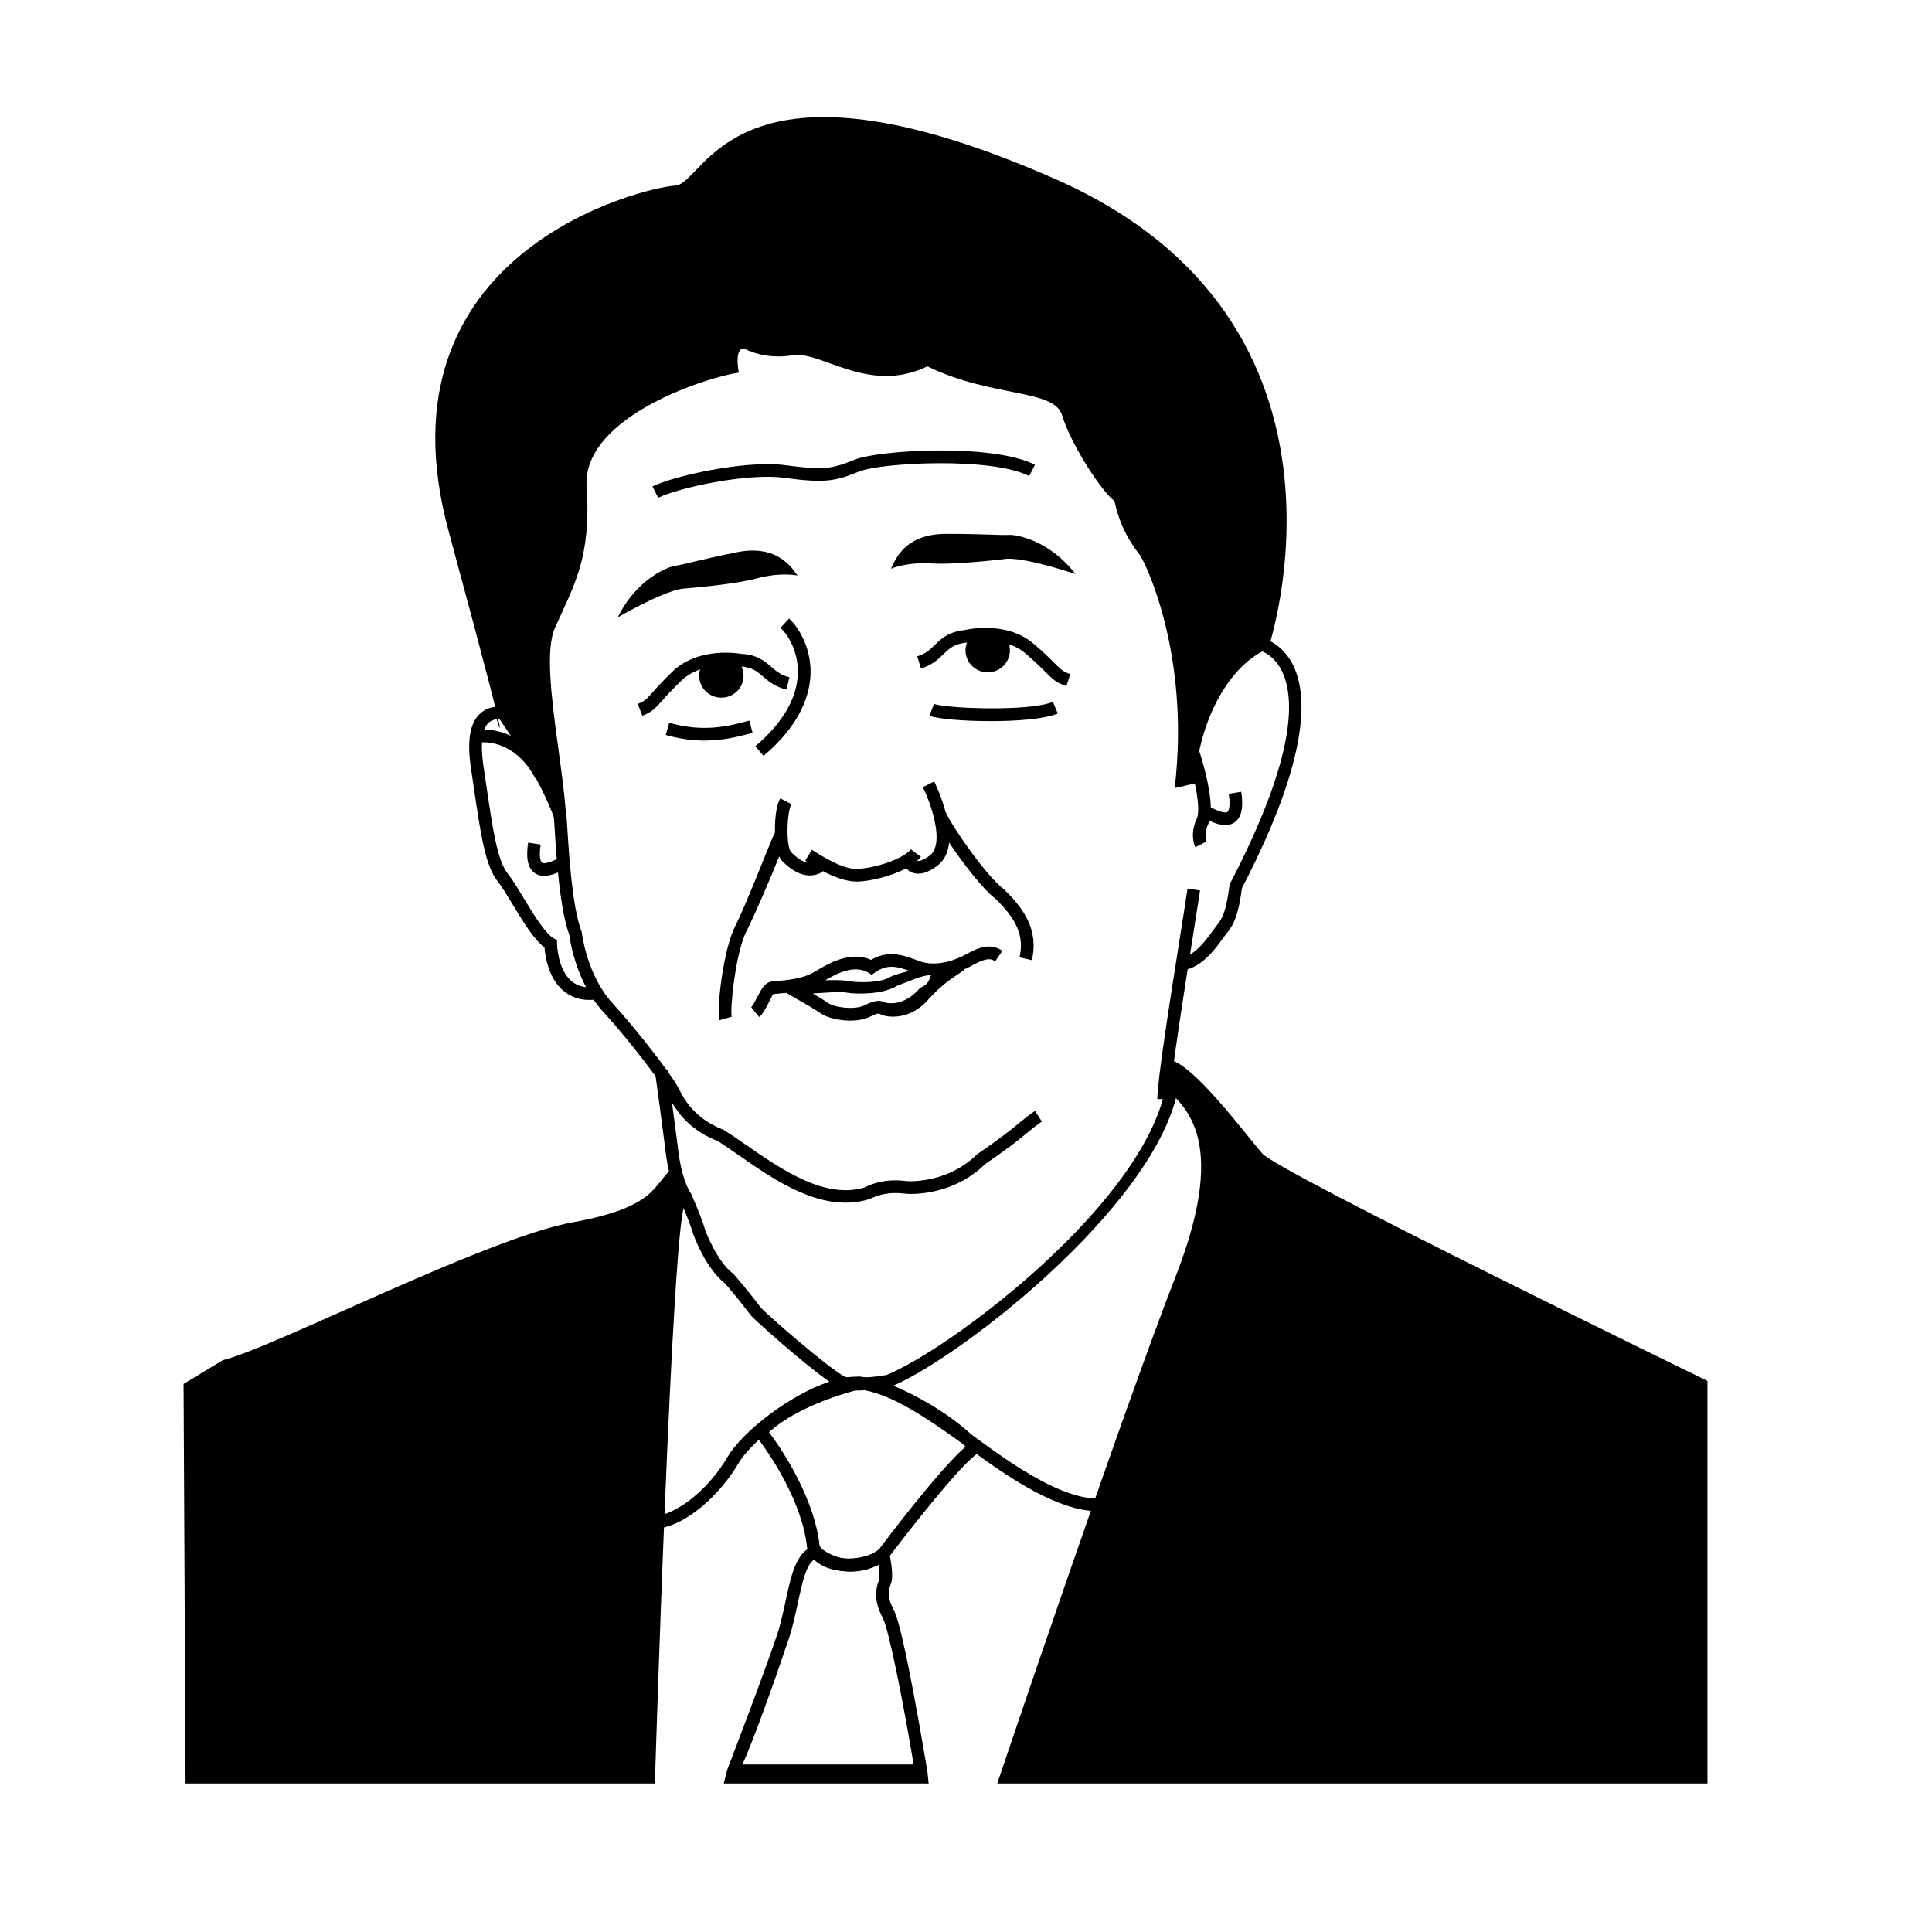 <?xml version="1.0" encoding="UTF-8"?>
<!-- Uploaded to: SVG Repo, www.svgrepo.com, Generator: SVG Repo Mixer Tools -->
<svg fill="#000000" width="800px" height="800px" version="1.1" viewBox="144 144 512 512" xmlns="http://www.w3.org/2000/svg">
 <g>
  <path d="m293.16 370.48c4.195-9.664-7.144-48.734-2.102-60.074 5.039-11.34 9.664-18.484 8.398-37.387-1.258-18.902 33.191-29.406 40.328-30.25-1.258-7.562 1.676-6.301 1.676-6.301s5.039 2.941 12.602 1.676c7.562-1.258 20.168 10.504 35.711 2.941 17.227 8.398 33.609 5.879 35.711 13.023s10.082 19.746 13.863 22.688c1.676 7.981 5.461 12.602 6.723 14.281 1.258 1.684 13.441 26.047 9.238 61.758 4.203-0.84 0 0 5.461-1.258 0.422-13.859 7.562-30.668 19.324-35.711 0 0 29.414-86.543-56.297-124.36-85.703-37.812-92.844 1.258-100.83 1.676-7.984 0.418-80.242 17.227-60.074 91.586 20.164 74.355 11.758 47.051 12.184 47.891 0.438 0.848 17.242 23.535 18.082 37.816z"/>
  <path d="m380.13 294.72c1.676-3.926 4.758-9.238 14.699-9.238 9.945 0 14.566 0.418 16.523 0.277 1.961-0.141 10.785 1.402 17.648 10.363 0 0-12.324-4.203-18.066-4.062 0 0-13.305 1.676-20.027 1.258-6.719-0.418-10.777 1.402-10.777 1.402z"/>
  <path d="m355.35 296.52c-2.422-3.508-6.5-8.113-16.246-6.141-9.75 1.977-14.191 3.301-16.141 3.551-1.945 0.25-10.289 3.512-15.234 13.66 0 0 11.246-6.566 16.898-7.562 0 0 13.375-0.992 19.879-2.734 6.5-1.75 10.844-0.773 10.844-0.773z"/>
  <path d="m341.05 323.08c0 3.211-2.633 5.812-5.883 5.812-3.246 0-5.879-2.602-5.879-5.812 0-3.211 2.633-5.812 5.879-5.812 3.25 0 5.883 2.602 5.883 5.812"/>
  <path d="m411.63 316.36c0 3.211-2.633 5.816-5.879 5.816-3.25 0-5.883-2.606-5.883-5.816s2.633-5.812 5.883-5.812c3.246 0 5.879 2.602 5.879 5.812"/>
  <path d="m405.89 315.87c0 1.867-2.801 1.867-2.801 0 0-1.867 2.801-1.867 2.801 0"/>
  <path d="m335.31 322.59c0 1.867-2.801 1.867-2.801 0s2.801-1.867 2.801 0"/>
  <path d="m322.15 453.66c-5.039 4.082-3.777 10.203-26.465 14.281-22.688 4.086-79.188 33.262-92.637 36.52l-10.398 6.297 0.527 105.88h124.36s4.621-150.04 7.981-153.31c-2.102-4.887-3.363-9.664-3.363-9.664z"/>
  <path d="m452.95 432.1c3.359 4.481 17.574 11.742 2.731 49.836s-47.398 134.7-47.398 134.7h188.21v-106.68s-113.43-55.172-117.91-60.215c-4.481-5.043-19.043-24.93-25.207-24.93-0.281 7.285-0.422 7.285-0.422 7.285z"/>
  <path d="m317.66 549.17-0.262-3.352c6.09-0.473 14.434-7.219 19.406-15.699 3.906-6.66 16.395-16.434 26.988-19.961-7.273-5.066-20.094-16.668-20.738-17.473l-0.805-1.039c-1.031-1.355-2.754-3.606-6.156-7.578-5.133-3.894-8.496-13.109-8.641-13.809-0.082-0.367-0.836-2.699-3.246-8.332-2.66-3.84-3.57-10.949-3.613-11.238 0 0-1.883-14.617-2.848-21.438-3.316-4.566-8.797-11.543-13.926-17.16-0.91-1.004-1.738-2.062-2.484-3.141-3.203 0.266-5.945-0.574-8.117-2.453-3.918-3.371-4.742-9.164-4.918-11.41-2.832-2.121-5.672-6.82-8.43-11.375-1.477-2.445-2.871-4.75-3.988-6.152-3.273-4.098-4.508-12.484-6.367-25.184l-0.699-4.742c-1.027-6.856-0.387-11.453 1.945-14.047 2.281-2.527 5.406-2.453 7.269-2.379l-0.066 3.297h-0.086c-1.523 0-3.41-0.09-4.625 1.266-0.312 0.348-0.629 0.875-0.891 1.57 4.266 0.02 11.664 2.082 16.551 11.488l-2.984 1.559c-4.504-8.68-11.32-9.809-14.191-9.652-0.098 1.629 0.004 3.723 0.402 6.398l0.699 4.746c1.719 11.723 2.961 20.191 5.672 23.578 1.254 1.566 2.707 3.969 4.238 6.508 2.535 4.191 5.684 9.406 8.02 10.727l0.836 0.48 0.012 0.969c0 0.07 0.133 6.672 3.797 9.824 1.09 0.938 2.371 1.473 3.894 1.629-3.34-6.309-4.273-12.551-4.434-13.828-1.477-3.988-2.398-10.395-3.004-16.551-1.82 0.766-4.348 1.523-6.258 0.086-1.742-1.305-2.281-3.926-1.656-8l3.32 0.516c-0.609 3.953 0.25 4.727 0.352 4.801 0.719 0.555 3.039-0.523 3.906-0.934 0 0 0.012 0 0.016-0.004-0.262-3.164-0.441-6.117-0.594-8.453-0.125-2.035-0.223-3.562-0.312-4.277l3.336-0.418c0.09 0.75 0.195 2.348 0.328 4.484 0.473 7.488 1.344 21.422 3.777 27.754l0.102 0.418c0.012 0.109 1.305 11.195 8.117 18.656 5.062 5.547 10.766 12.762 14.27 17.598l0.297-0.047c0.023 0.18 0.055 0.371 0.086 0.574 1.305 1.824 2.258 3.258 2.68 4.066l0.266 0.52c1.41 2.731 4.035 7.82 11.879 10.883 2.07 1.293 3.934 2.59 5.879 3.941 9.34 6.484 20.973 14.559 31.527 11.285 4.613-2.332 8.902-1.895 10.969-1.676 0.387 0.039 0.637 0.059 0.852 0.059 3.394 0 11.426-0.73 18.027-7.219 6.203-4.223 9.078-6.594 11.176-8.316 1.43-1.176 2.559-2.106 4.07-3.094l1.84 2.82c-1.359 0.887-2.367 1.715-3.769 2.867-2.152 1.773-5.106 4.195-11.195 8.316-7.336 7.246-16.418 8.027-20.152 7.984-0.367 0-0.73-0.031-1.188-0.082-1.883-0.195-5.379-0.555-9.383 1.445-12.391 3.84-24.758-4.731-34.691-11.637-1.91-1.328-3.742-2.606-5.481-3.719-6.926-2.676-10.316-7.039-12.172-10.176 0.898 6.711 1.84 14.031 1.84 14.031 0.012 0.074 0.863 6.609 3.215 10.062 2.031 4.672 3.379 8.191 3.602 9.27 0.203 0.734 3.371 8.879 7.492 11.895l0.281 0.262c3.543 4.125 5.332 6.465 6.402 7.859l0.766 0.992c1.23 1.438 17.613 15.852 22.293 18.289 0.176 0.039 0.383 0.082 0.609 0.105 1.078-0.145 2.109-0.195 3.082-0.145 0.598 0.035 1.211 0.102 1.832 0.195 1.48-0.109 3.281-0.293 5.453-0.664 16.602-6.812 64.781-42.898 73.211-73.125h-1.465c0-5.039 3.496-27.035 6.047-43.195 0.828-5.234 1.535-9.738 1.953-12.57l3.324 0.484c-0.422 2.836-1.133 7.332-1.961 12.574-0.223 1.406-0.457 2.883-0.695 4.402 2.555-1.484 4.734-4.516 6.012-6.273 0.309-0.418 0.57-0.781 0.789-1.066l0.242-0.309c1.273-1.617 2.473-3.144 3.41-10.637l0.176-0.562c17.898-34.391 17.199-49.848 13.461-56.758-2.07-3.836-5.305-5.125-6.887-5.281l0.332-3.344c2.793 0.277 6.949 2.289 9.512 7.027 4.109 7.609 5.141 24.133-13.301 59.641-1.055 8.168-2.586 10.113-4.066 11.992l-0.23 0.293c-0.203 0.262-0.449 0.594-0.727 0.984-1.883 2.606-5.039 6.957-9.344 8.203-1.547 9.863-3.223 20.832-4.098 27.844l2.062 0.145c-2.246 31.418-57.289 74.387-76.066 82.406 7.644 3.309 15.941 9.355 22.516 14.16 1.375 1.004 2.664 1.945 3.828 2.766 8.309 5.898 20.379 13.707 29.121 12.863l0.309 3.352c-9.863 0.922-22.621-7.262-31.379-13.469-1.168-0.836-2.473-1.785-3.859-2.801-7.859-5.727-19.445-14.184-27.844-15.715-1.965 0.125-3.531 0.105-4.781-0.039-10.016 1.617-24.93 12.711-28.867 19.426-4.766 8.152-13.875 16.727-22.031 17.359zm51.656-134.7c-3.047 0-6.211-0.785-7.945-2.004-1.41-0.992-3.785-2.352-5.879-3.543-1.18-0.676-2.281-1.305-3.117-1.809-1.055 0.117-2.207 0.227-3.477 0.332-0.137 0.195-0.891 1.664-1.34 2.535-0.742 1.426-1.43 2.777-2.359 3.535l-2.133-2.602c0.387-0.316 1.031-1.562 1.5-2.473 1.109-2.152 2.156-4.188 4.047-4.344 5.387-0.453 8.227-0.898 10.812-2.316 0.312-0.168 0.664-0.379 1.059-0.609 3.168-1.867 8.934-5.262 14.359-2.797 4.543-2.699 8.641-1.199 11.684-0.086 1.117 0.406 2.172 0.797 3.074 0.922 3.269 0.465 6.969-0.387 10.711-2.469 4.098-2.277 6.805-2.504 9.336-0.75l-1.914 2.766c-0.977-0.676-2.144-1.098-5.789 0.926-0.871 0.48-1.738 0.906-2.606 1.273l0.109 0.156c-0.301 0.223-0.695 0.48-1.16 0.785-1.863 1.223-4.988 3.269-8.375 7.09-4.82 5.438-10.625 4.641-12.281 3.934l-0.363-0.168c-0.402-0.195-0.695-0.324-2.711 0.684-1.43 0.719-3.316 1.031-5.242 1.031zm-9.934-7.195c1.477 0.855 2.902 1.719 3.926 2.438 1.918 1.355 7.297 1.953 9.766 0.711 2.957-1.477 4.18-1.406 5.652-0.711 0.281 0.125 4.664 1.074 8.688-3.465 1.145-1.289 2.258-0.484 3.309-3.844h-0.004c-2.43 0-6.066 1.793-8.988 2.832-3.613 2.332-10.762 2.293-13.527 1.789-1.629-0.289-5.379 0.055-8.82 0.25zm5.43-3.539c1.602 0 3.039 0.066 3.996 0.242 3.102 0.57 9.008 0.414 11.195-1.117l0.395-0.207c1.438-0.523 3.019-0.977 4.555-1.367-2.934-1.066-5.742-1.93-9.027 0.398l-0.891 0.629-0.934-0.551c-3.769-2.223-8.398 0.266-11.395 2.012 0.703-0.027 1.422-0.039 2.106-0.039zm-30.133 10.633c-0.848-2.891 0.992-18.762 4.176-24.988 3.219-6.293 10.168-24.652 10.484-24.652h0.023c-0.039-5.039 0.562-7.602 1.426-9.148l2.938 1.535c-1.246 2.242-1.496 11.301-0.004 12.785 1.949 1.949 3.414 2.637 4.555 2.742-0.188-0.117-0.363-0.242-0.539-0.359l-0.352-0.238 1.797-2.836 0.379 0.238c5.062 3.273 8.844 4.898 11.551 4.816 4.684-0.137 12.328-2.613 14.242-5.199l2.699 1.996c-0.273 0.371-0.609 0.734-0.992 1.078 0.293 0.07 1.305 0.145 3.375-1.445 2.383-1.832 2.019-6.449 0.848-10.809-0.09-0.25-0.16-0.473-0.203-0.664l0.02-0.004c-0.734-2.543-1.715-4.953-2.539-6.609l3.008-1.5c0.152 0.312 1.863 3.777 2.996 7.992 1.586 3.84 11 17.219 15.281 20.398 4.934 4.699 9.551 10.504 7.617 18.953l-3.273-0.746c1.254-5.488-0.629-10.016-6.508-15.637-2.973-2.207-8.34-9.027-12.172-14.797-0.23 2.434-1.109 4.621-3.019 6.09-2.481 1.906-4.676 2.559-6.508 1.965-0.816-0.266-1.41-0.727-1.84-1.203-3.941 2.086-9.426 3.406-12.934 3.512-2.969 0.016-6.301-1.254-9.289-2.856l0.145 0.246c-3.324 1.93-6.934 1.004-10.723-2.785-0.328-0.328-0.613-0.766-0.852-1.281-2.562 6.438-6.711 15.98-8.645 19.766-2.992 5.859-4.418 21-3.941 22.711zm126.08-45.867c-0.07-0.137-1.602-3.301 0.402-7.559 1.129-2.398-0.434-10.539-2.602-17.027l3.195-1.062c0.379 1.148 3.019 9.254 3.125 15.145 0.145 0.07 0.312 0.145 0.492 0.227 0.871 0.402 3.184 1.484 3.906 0.934 0.105-0.074 0.957-0.848 0.352-4.801l3.32-0.516c0.625 4.074 0.086 6.695-1.656 8-2.098 1.582-4.957 0.504-6.781-0.312-0.09 0.301-0.191 0.586-0.312 0.848-1.285 2.719-0.465 4.57-0.43 4.644zm-114.42-24.18-2.168-2.57c7.188-6.066 11.09-12.734 11.266-19.285 0.152-5.582-2.394-10.004-4.613-12.098l2.309-2.449c2.727 2.57 5.848 7.945 5.668 14.637-0.145 5.254-2.422 13.293-12.461 21.766zm-15.641-4.066c-3.059 0-6.465-0.398-10.27-1.48l0.922-3.234c9.164 2.613 15.668 0.902 20.906-0.484l0.328-0.086 0.855 3.25-0.332 0.086c-3.312 0.871-7.387 1.949-12.41 1.949zm75.844-5.148c-7.18 0-14.055-0.59-16.234-1.426l1.211-3.141c3.125 1.203 25.164 2.102 31.512-0.543l1.293 3.102c-3.453 1.441-10.766 2.008-17.781 2.008zm-92.328-1.426-1.203-3.141c1.844-0.711 2.402-1.34 4.055-3.199 1.113-1.254 2.629-2.961 5.184-5.406 6.988-6.68 17.824-4.727 18.277-4.637 4.047 0.152 6.086 1.898 7.879 3.445 1.371 1.18 2.555 2.195 4.797 2.731l-0.77 3.269c-3.043-0.727-4.727-2.172-6.219-3.449-1.648-1.414-2.953-2.535-6.074-2.664-0.332-0.051-9.855-1.738-15.566 3.738-2.453 2.348-3.926 4-4.996 5.211-1.777 1.992-2.754 3.098-5.363 4.102zm112.4-7.856c-2.66-0.848-3.703-1.891-5.598-3.785-1.145-1.145-2.699-2.707-5.297-4.906-6.035-5.129-15.438-2.875-15.527-2.852-3.344 0.352-4.578 1.547-6.141 3.059-1.41 1.367-3.012 2.91-6 3.812l-0.969-3.219c2.207-0.664 3.332-1.754 4.637-3.008 1.699-1.648 3.633-3.516 7.894-3.945 0.211-0.07 10.922-2.66 18.285 3.598 2.691 2.289 4.309 3.906 5.492 5.09 1.77 1.762 2.359 2.359 4.242 2.957zm-108.19-49.902-1.508-3.008c5.457-2.731 24.551-7.062 35.281-5.629 10.09 1.359 12.305 0.977 18.184-1.43 6.492-2.656 36.746-4.398 47.898 1.32l-1.535 2.988c-9.977-5.125-39.297-3.566-45.09-1.199-6.359 2.606-9.145 3.102-19.902 1.652-9.797-1.324-28.117 2.691-33.328 5.305z"/>
  <path d="m368.81 560.39c-5.512 0-9.566-2.207-10.855-5.91l-0.086-0.383c-1.125-11.504-9.41-24.414-13.633-29.633l-0.941-1.152 1.039-1.074c8.926-9.219 26.152-13.184 26.883-13.352l0.211-0.051 0.223 0.012c8.152 0.316 25.211 9.73 32.016 17.668l1.289 1.512-1.703 1.023c-4.363 2.625-18.727 21.004-23.891 27.859-2.324 2.195-6.391 3.481-10.551 3.481zm-7.617-6.84c1.281 3.223 6.137 3.477 7.617 3.477 3.254 0 6.574-0.969 8.074-2.363 1.598-2.16 16.203-21.473 23.016-27.281-7.113-7.219-21.809-14.762-28.164-15.168-1.91 0.465-15.973 4.062-23.945 11.348 4.606 6.062 12.207 18.574 13.402 29.988z"/>
  <path d="m390.1 616.64h-54.309l0.902-3.543c0.102-0.246 9.895-25.832 13.211-35.762 1.066-3.215 1.789-6.797 2.418-9.672 1.402-6.367 2.609-12.016 6.992-13.859l0.922-0.465 0.777 0.578c2.707 2.156 5.543 3.231 8.445 3.231 4.363 0 7.465-2.516 7.5-2.539l2.141-1.758 0.574 2.695c0.289 1.355 1.164 5.918 0.516 7.875l-0.141 0.414c-0.523 1.5-1.117 3.195 0.871 6.953 2.574 4.856 8.211 38.918 8.848 42.641zm-49.383-5.039h45.395c-2.492-15.113-6.492-35.66-8.172-38.828-2.672-5.055-1.707-8.016-1.074-9.84l0.121-0.465c0.156-0.465 0.066-2.019-0.188-3.769-1.703 0.887-4.266 1.812-7.352 1.812-3.352 0-6.578-1.117-9.633-3.301-2.191 1.633-3.098 5.762-4.223 10.863-0.648 2.969-1.391 6.731-2.519 10.117-2.727 8.215-9.836 28.371-12.355 33.41z"/>
 </g>
</svg>